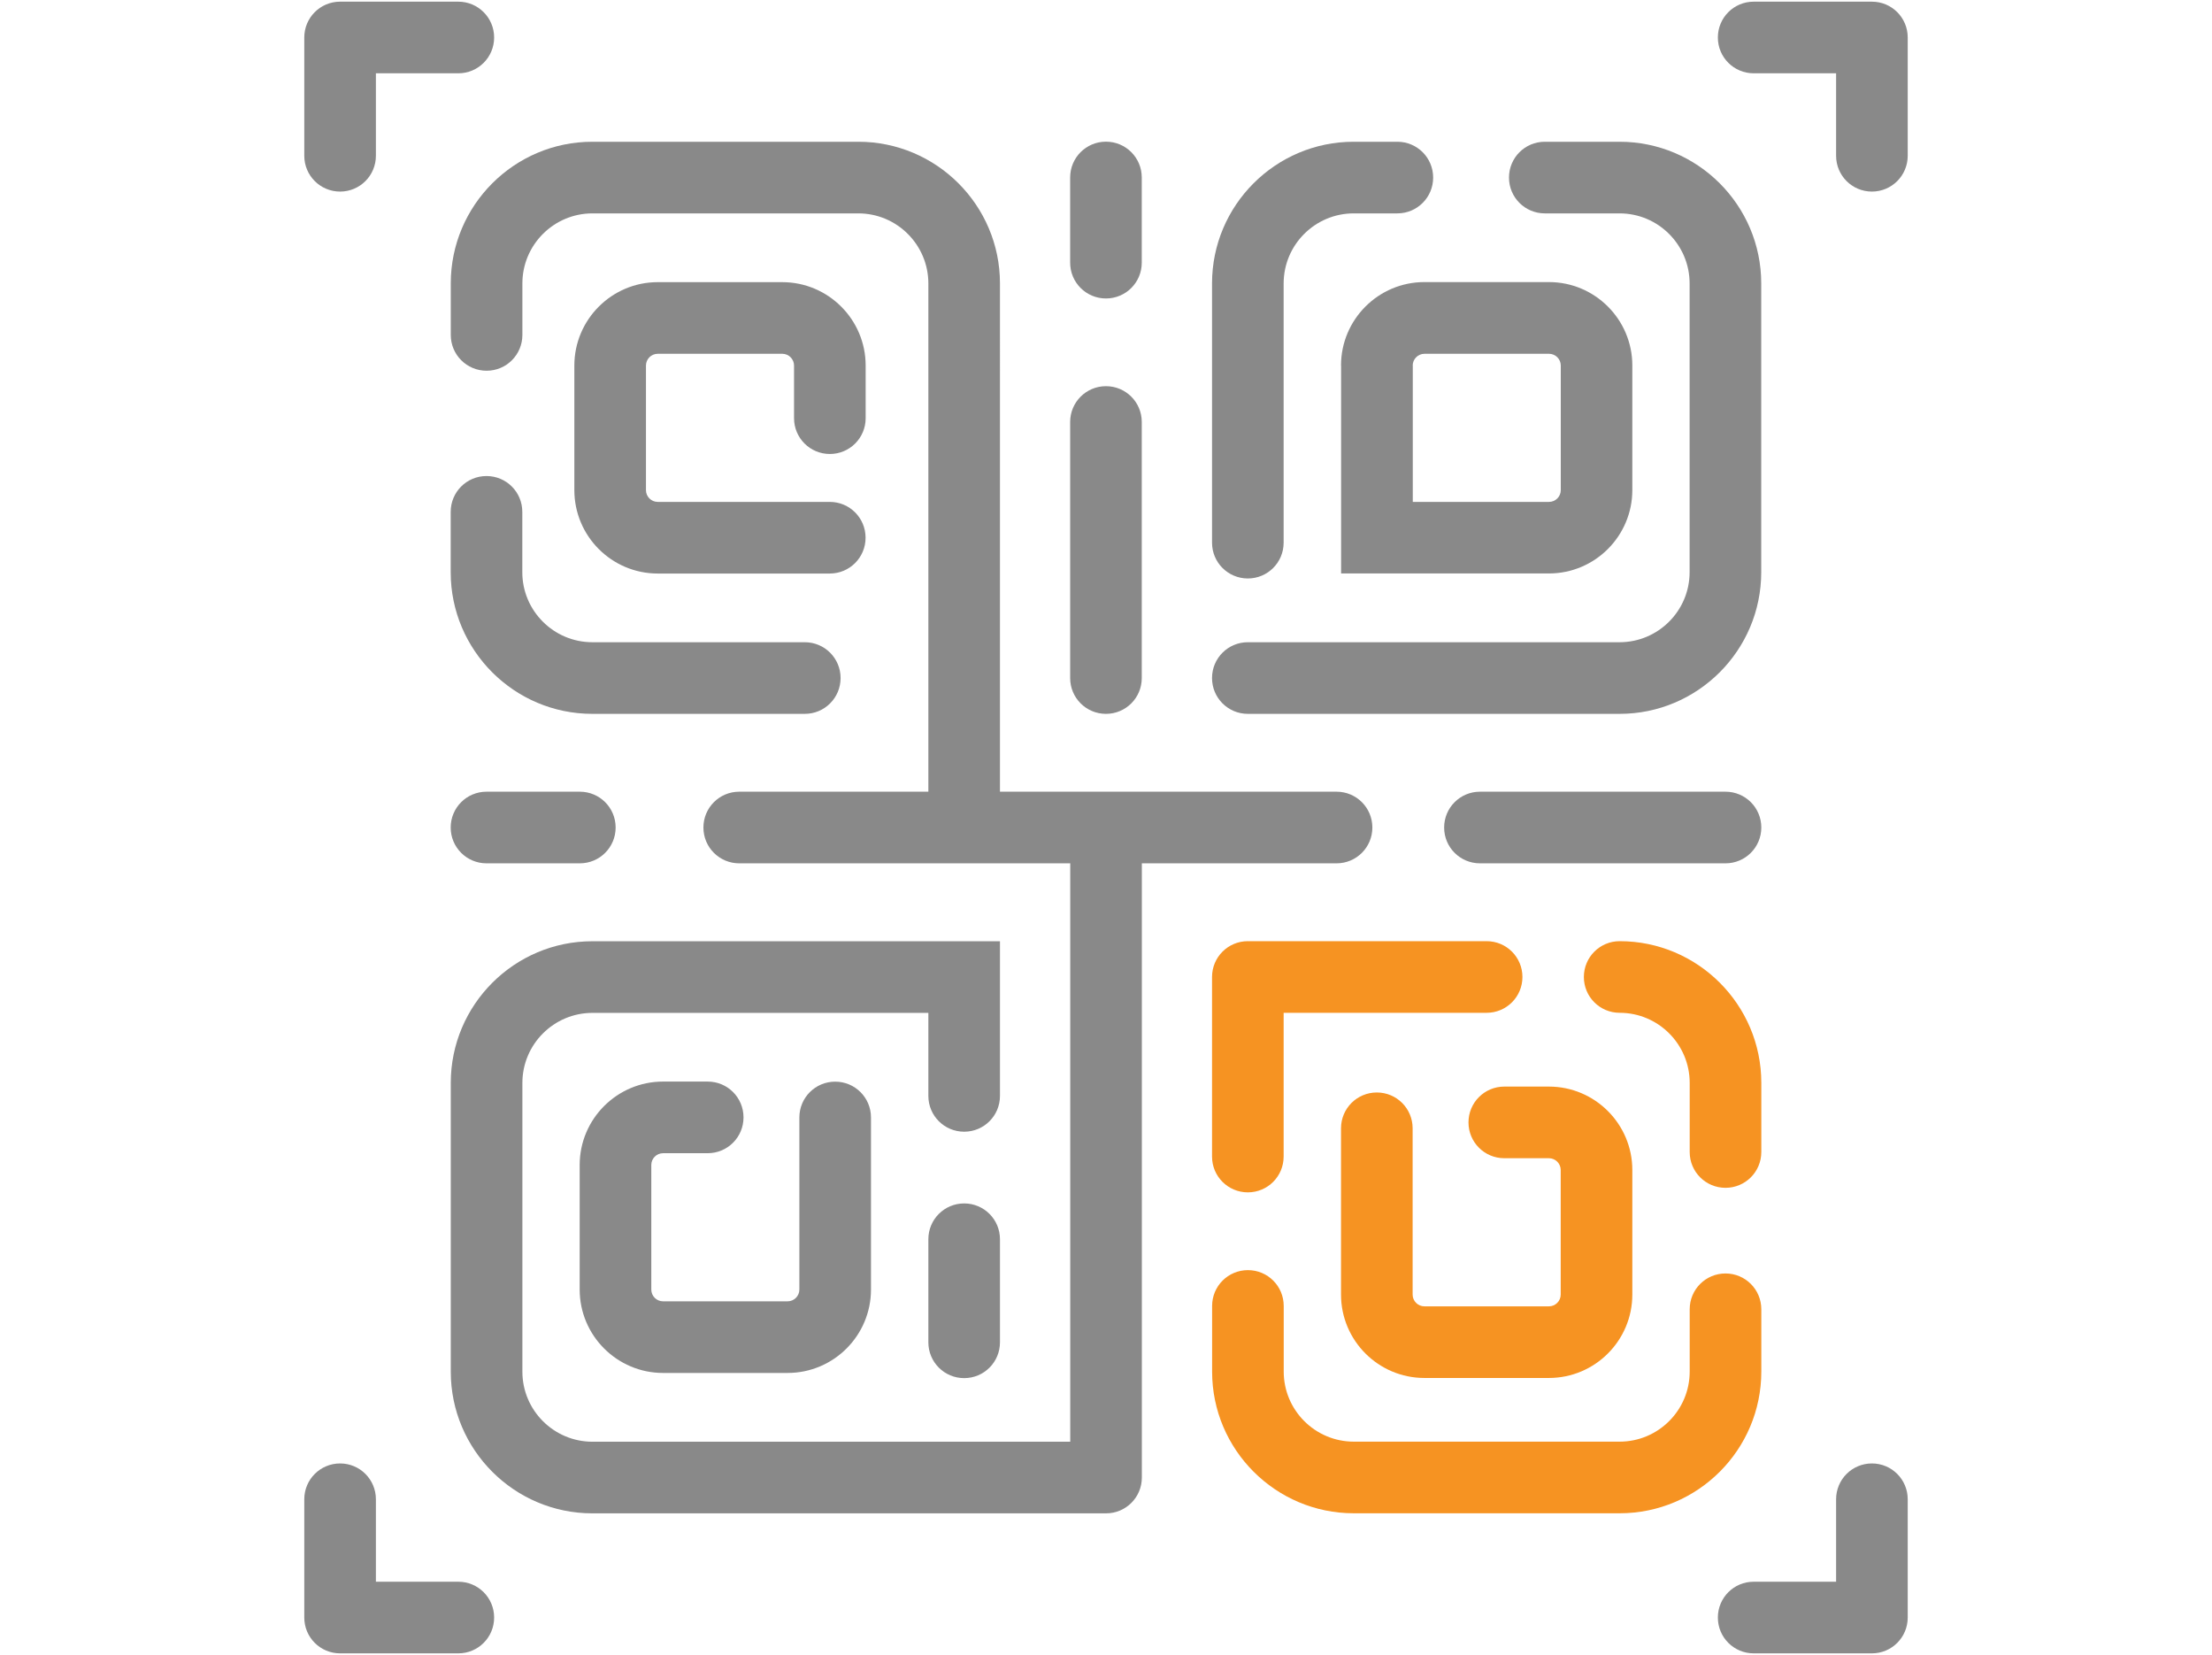 <?xml version="1.0" encoding="UTF-8"?><svg id="Layer_1" xmlns="http://www.w3.org/2000/svg" viewBox="0 0 277.99 207.94"><defs><style>.cls-1{fill:#f69322;}.cls-2{fill:#898989;}.cls-3{fill:none;}</style></defs><path class="cls-3" d="M196.13,61.57v-15.65c0-.81-.66-1.48-1.48-1.48h-15.65c-.81,0-1.48,.66-1.48,1.48v17.12h17.12c.81,0,1.48-.66,1.48-1.48Z"/><path class="cls-2" d="M42.74,24.07c2.49,0,4.5-2.01,4.5-4.5V9.21h10.36c2.49,0,4.5-2.01,4.5-4.5S60.08,.21,57.6,.21h-14.86c-2.49,0-4.5,2.01-4.5,4.5v14.86c0,2.49,2.01,4.5,4.5,4.5Z"/><path class="cls-2" d="M235.25,.21h-14.86c-2.49,0-4.5,2.01-4.5,4.5s2.01,4.5,4.5,4.5h10.36v10.36c0,2.49,2.01,4.5,4.5,4.5s4.5-2.01,4.5-4.5V4.71c0-2.49-2.01-4.5-4.5-4.5Z"/><path class="cls-2" d="M57.6,198.73h-10.36v-10.36c0-2.49-2.01-4.5-4.5-4.5s-4.5,2.01-4.5,4.5v14.86c0,2.49,2.01,4.5,4.5,4.5h14.86c2.49,0,4.5-2.01,4.5-4.5s-2.01-4.5-4.5-4.5Z"/><path class="cls-2" d="M235.25,183.87c-2.49,0-4.5,2.01-4.5,4.5v10.36h-10.36c-2.49,0-4.5,2.01-4.5,4.5s2.01,4.5,4.5,4.5h14.86c2.49,0,4.5-2.01,4.5-4.5v-14.86c0-2.49-2.01-4.5-4.5-4.5Z"/><path class="cls-2" d="M156.82,89.69h46.72c9.82,0,17.8-7.99,17.8-17.8V35.61c0-9.82-7.99-17.8-17.8-17.8h-9.4c-2.49,0-4.5,2.01-4.5,4.5s2.01,4.5,4.5,4.5h9.4c4.85,0,8.8,3.95,8.8,8.8v36.28c0,4.85-3.95,8.8-8.8,8.8h-46.72c-2.49,0-4.5,2.01-4.5,4.5s2.01,4.5,4.5,4.5Z"/><path class="cls-2" d="M156.82,72.68c2.49,0,4.5-2.01,4.5-4.5V35.61c0-4.85,3.95-8.8,8.8-8.8h5.49c2.49,0,4.5-2.01,4.5-4.5s-2.01-4.5-4.5-4.5h-5.49c-9.82,0-17.8,7.99-17.8,17.8v32.57c0,2.49,2.01,4.5,4.5,4.5Z"/><path class="cls-2" d="M168.54,45.93v26.12h26.12c5.78,0,10.48-4.7,10.48-10.48v-15.65c0-5.78-4.7-10.48-10.48-10.48h-15.65c-5.78,0-10.48,4.7-10.48,10.48Zm9,0c0-.81,.66-1.48,1.48-1.48h15.65c.81,0,1.48,.66,1.48,1.48v15.65c0,.81-.66,1.48-1.48,1.48h-17.12v-17.12Z"/><path class="cls-1" d="M179.01,173.13h15.65c5.78,0,10.48-4.7,10.48-10.48v-15.65c0-5.78-4.7-10.48-10.48-10.48h-5.61c-2.49,0-4.5,2.01-4.5,4.5s2.01,4.5,4.5,4.5h5.61c.81,0,1.48,.66,1.48,1.48v15.65c0,.81-.66,1.48-1.48,1.48h-15.65c-.81,0-1.48-.66-1.48-1.48v-20.89c0-2.49-2.01-4.5-4.5-4.5s-4.5,2.01-4.5,4.5v20.89c0,5.78,4.7,10.48,10.48,10.48Z"/><path class="cls-2" d="M83.33,144.89h5.61c2.49,0,4.5-2.01,4.5-4.5s-2.01-4.5-4.5-4.5h-5.61c-5.78,0-10.48,4.7-10.48,10.48v15.65c0,5.78,4.7,10.48,10.48,10.48h15.65c5.78,0,10.48-4.7,10.48-10.48v-21.62c0-2.49-2.01-4.5-4.5-4.5s-4.5,2.01-4.5,4.5v21.62c0,.81-.66,1.48-1.48,1.48h-15.65c-.81,0-1.48-.66-1.48-1.48v-15.65c0-.81,.66-1.48,1.48-1.48Z"/><path class="cls-2" d="M61.14,59.81c-2.49,0-4.5,2.01-4.5,4.5v7.58c0,9.82,7.99,17.8,17.8,17.8h26.7c2.49,0,4.5-2.01,4.5-4.5s-2.01-4.5-4.5-4.5h-26.7c-4.85,0-8.8-3.95-8.8-8.8v-7.58c0-2.49-2.01-4.5-4.5-4.5Z"/><path class="cls-2" d="M104.29,57.04c2.49,0,4.5-2.01,4.5-4.5v-6.61c0-5.78-4.7-10.48-10.48-10.48h-15.65c-5.78,0-10.48,4.7-10.48,10.48v15.65c0,5.78,4.7,10.48,10.48,10.48h21.62c2.49,0,4.5-2.01,4.5-4.5s-2.01-4.5-4.5-4.5h-21.62c-.81,0-1.48-.66-1.48-1.48v-15.65c0-.81,.66-1.48,1.48-1.48h15.65c.81,0,1.48,.66,1.48,1.48v6.61c0,2.49,2.01,4.5,4.5,4.5Z"/><path class="cls-2" d="M121.17,151.2c-2.49,0-4.5,2.01-4.5,4.5v12.95c0,2.49,2.01,4.5,4.5,4.5s4.5-2.01,4.5-4.5v-12.95c0-2.49-2.01-4.5-4.5-4.5Z"/><path class="cls-1" d="M221.35,172.33v-7.83c0-2.49-2.01-4.5-4.5-4.5s-4.5,2.01-4.5,4.5v7.83c0,4.85-3.95,8.8-8.8,8.8h-33.42c-4.85,0-8.8-3.95-8.8-8.8v-8.25c0-2.49-2.01-4.5-4.5-4.5s-4.5,2.01-4.5,4.5v8.25c0,9.82,7.99,17.8,17.8,17.8h33.42c9.82,0,17.8-7.99,17.8-17.8Z"/><path class="cls-1" d="M216.85,149.24c2.49,0,4.5-2.01,4.5-4.5v-8.69c0-9.82-7.99-17.8-17.8-17.8-2.49,0-4.5,2.01-4.5,4.5s2.01,4.5,4.5,4.5c4.85,0,8.8,3.95,8.8,8.8v8.69c0,2.49,2.01,4.5,4.5,4.5Z"/><path class="cls-1" d="M191.33,122.75c0-2.49-2.01-4.5-4.5-4.5h-29.81s-.07,0-.1,.01c-.03,0-.07-.01-.1-.01-2.49,0-4.5,2.01-4.5,4.5v22.56c0,2.49,2.01,4.5,4.5,4.5s4.5-2.01,4.5-4.5v-18.06h25.51c2.49,0,4.5-2.01,4.5-4.5Z"/><path class="cls-2" d="M61.14,99.47c-2.49,0-4.5,2.01-4.5,4.5s2.01,4.5,4.5,4.5h11.73c2.49,0,4.5-2.01,4.5-4.5s-2.01-4.5-4.5-4.5h-11.73Z"/><path class="cls-2" d="M216.85,99.47h-30.86c-2.49,0-4.5,2.01-4.5,4.5s2.01,4.5,4.5,4.5h30.86c2.49,0,4.5-2.01,4.5-4.5s-2.01-4.5-4.5-4.5Z"/><path class="cls-2" d="M167.97,108.47c2.49,0,4.5-2.01,4.5-4.5s-2.01-4.5-4.5-4.5h-42.3V35.61c0-9.82-7.99-17.8-17.8-17.8h-33.42c-9.82,0-17.8,7.99-17.8,17.8v6.47c0,2.49,2.01,4.5,4.5,4.5s4.5-2.01,4.5-4.5v-6.47c0-4.85,3.95-8.8,8.8-8.8h33.42c4.85,0,8.8,3.95,8.8,8.8v63.86h-23.77c-2.49,0-4.5,2.01-4.5,4.5s2.01,4.5,4.5,4.5h41.6v72.67h-60.05c-4.85,0-8.8-3.95-8.8-8.8v-36.28c0-4.85,3.95-8.8,8.8-8.8h42.22v10.43c0,2.49,2.01,4.5,4.5,4.5s4.5-2.01,4.5-4.5v-19.43h-51.22c-9.82,0-17.8,7.99-17.8,17.8v36.28c0,9.82,7.99,17.8,17.8,17.8h64.55c2.49,0,4.5-2.01,4.5-4.5V108.47h24.48Z"/><path class="cls-2" d="M138.99,37.5c2.49,0,4.5-2.01,4.5-4.5v-10.7c0-2.49-2.01-4.5-4.5-4.5s-4.5,2.01-4.5,4.5v10.7c0,2.49,2.01,4.5,4.5,4.5Z"/><path class="cls-2" d="M138.99,89.69c2.49,0,4.5-2.01,4.5-4.5V53.02c0-2.49-2.01-4.5-4.5-4.5s-4.5,2.01-4.5,4.5v32.17c0,2.49,2.01,4.5,4.5,4.5Z"/></svg>